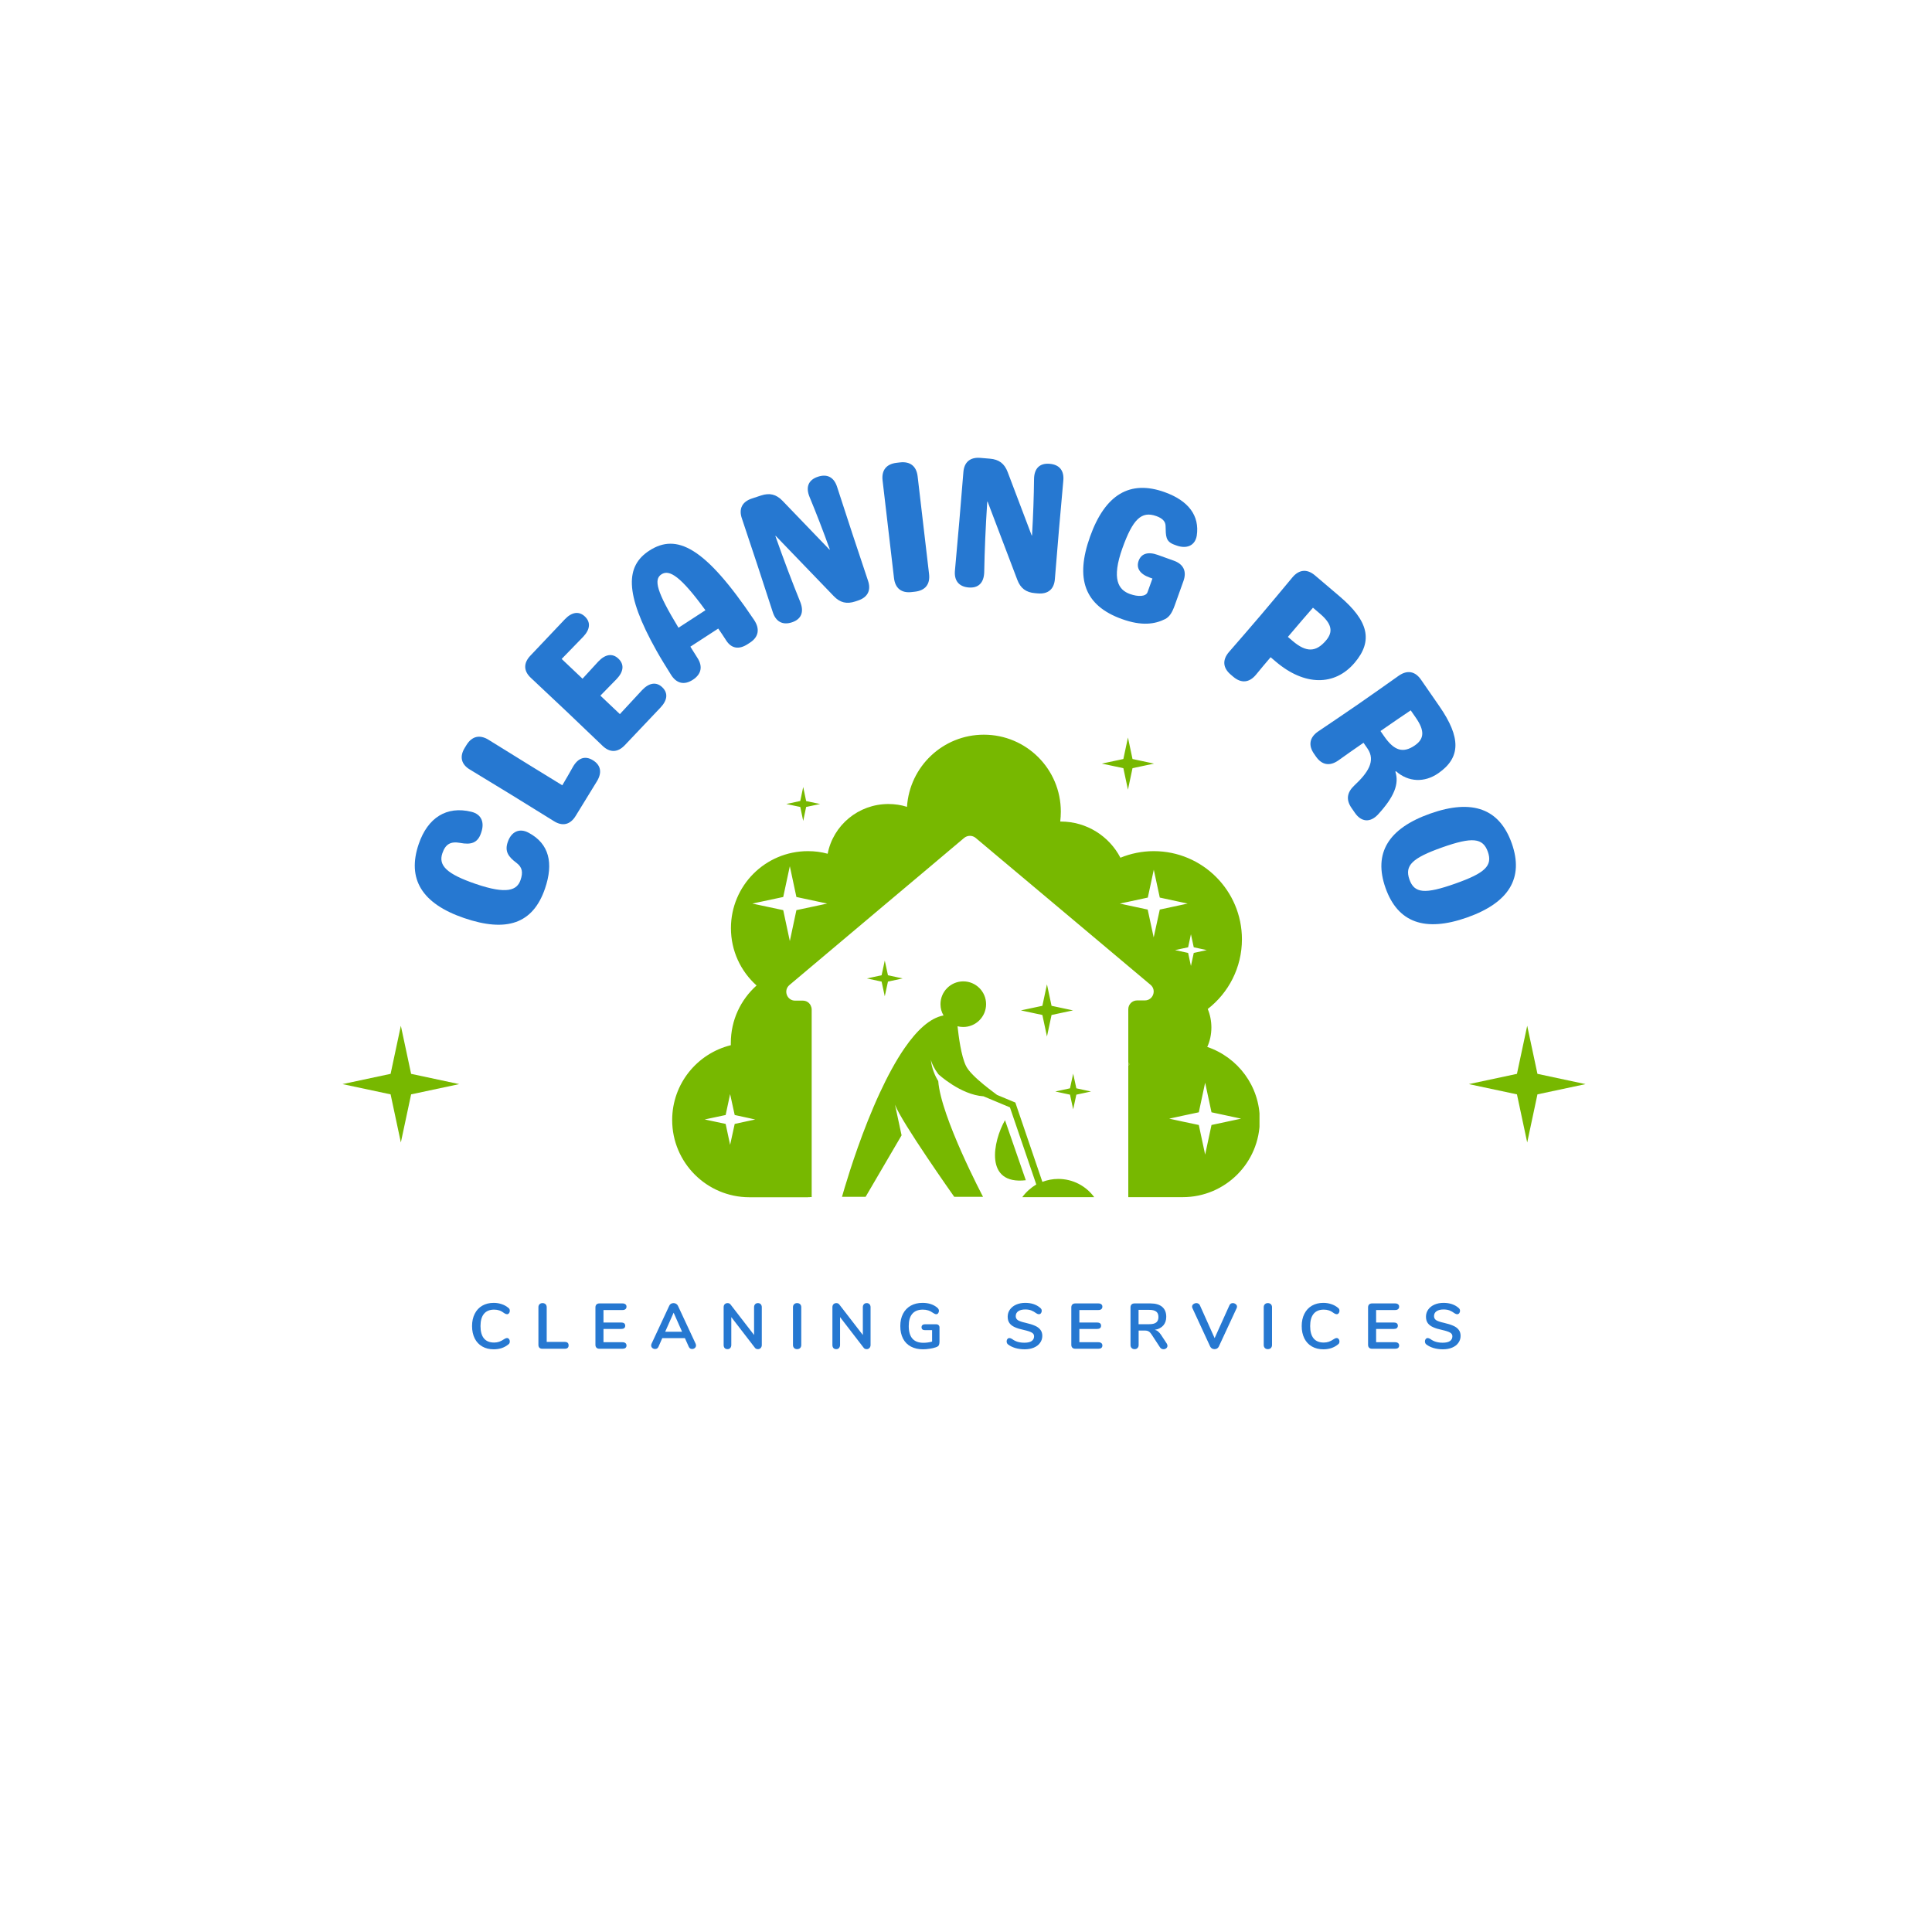 <svg xmlns="http://www.w3.org/2000/svg" xmlns:xlink="http://www.w3.org/1999/xlink" width="500" viewBox="0 0 375 375" height="500" preserveAspectRatio="xMidYMid meet"><defs><g></g><clipPath id="36277e9f7d"><path d="M 130.469 142.602 L 244.469 142.602 L 244.469 232.602 L 130.469 232.602 Z M 130.469 142.602 " clip-rule="nonzero"></path></clipPath><clipPath id="6608ad6f0d"><path d="M 66.508 197.863 L 89.758 197.863 L 89.758 222.613 L 66.508 222.613 Z M 66.508 197.863 " clip-rule="nonzero"></path></clipPath><clipPath id="742537f0c2"><path d="M 285.129 197.863 L 308.379 197.863 L 308.379 222.613 L 285.129 222.613 Z M 285.129 197.863 " clip-rule="nonzero"></path></clipPath></defs><g clip-path="url(#36277e9f7d)"><path fill="#77b800" d="M 146.641 217.285 L 145.434 217.539 L 145.434 217.012 Z M 156.793 232.367 L 157.57 232.367 L 157.57 232.344 C 157.293 232.344 157.043 232.367 156.793 232.367 Z M 195.07 217.426 C 192.723 221.555 191.035 230.016 199.109 229.082 Z M 208.301 215.324 L 208.918 212.473 L 211.77 211.859 L 208.918 211.242 L 208.301 208.391 L 207.688 211.242 L 204.836 211.859 L 207.688 212.473 Z M 219.023 206.27 L 219.023 206.816 C 219.113 206.727 219.207 206.633 219.32 206.543 C 219.207 206.453 219.113 206.359 219.023 206.27 Z M 145.434 217.035 L 145.434 217.562 L 146.641 217.309 Z M 146.641 217.285 L 145.434 217.539 L 145.434 217.012 Z M 244.527 217.402 C 244.527 225.66 237.844 232.367 229.562 232.367 L 219 232.367 L 219 206.816 C 219.09 206.727 219.184 206.633 219.297 206.543 C 219.207 206.453 219.113 206.359 219 206.27 L 219 195.891 C 219 194.93 219.777 194.18 220.711 194.18 L 222.219 194.18 C 223.812 194.18 224.543 192.172 223.312 191.145 L 222.469 190.438 L 213.594 182.977 L 207.434 177.801 L 198.605 170.387 L 194.227 166.715 L 189.367 162.629 C 188.73 162.105 187.793 162.105 187.156 162.629 L 184.121 165.184 L 180.496 168.242 L 171.164 176.09 L 167.539 179.145 L 157.57 187.539 L 153.234 191.191 C 152.004 192.219 152.734 194.223 154.328 194.223 L 155.836 194.223 C 156.496 194.223 157.066 194.59 157.34 195.137 C 157.453 195.387 157.547 195.641 157.547 195.934 L 157.547 232.367 C 157.293 232.367 157.02 232.387 156.77 232.387 L 145.434 232.387 C 137.176 232.367 130.469 225.66 130.469 217.402 C 130.469 210.375 135.305 204.488 141.852 202.871 C 141.852 202.734 141.852 202.574 141.852 202.438 C 141.852 198.012 143.766 194.043 146.848 191.281 C 143.789 188.543 141.875 184.574 141.875 180.148 C 141.875 171.891 148.559 165.207 156.816 165.207 C 158.141 165.207 159.418 165.367 160.648 165.711 C 161.719 160.188 166.602 156.059 172.441 156.059 C 173.695 156.059 174.906 156.242 176.047 156.609 C 176.547 148.785 183.027 142.602 190.965 142.602 C 199.223 142.602 205.906 149.285 205.906 157.543 C 205.906 158.203 205.859 158.844 205.793 159.461 L 205.906 159.461 C 210.926 159.461 215.305 162.312 217.473 166.484 C 219.48 165.664 221.668 165.207 223.949 165.207 C 233.395 165.207 241.059 172.871 241.059 182.316 C 241.059 187.812 238.457 192.719 234.422 195.844 C 234.879 196.938 235.129 198.172 235.129 199.426 C 235.129 200.77 234.855 202.051 234.328 203.211 C 240.262 205.219 244.527 210.809 244.527 217.402 Z M 146.641 217.285 L 145.434 217.035 L 142.605 216.422 L 142.148 214.344 L 141.715 212.359 L 140.848 216.422 L 136.785 217.285 L 140.848 218.152 L 141.715 222.215 L 142.125 220.344 L 142.605 218.152 L 145.434 217.539 Z M 160.559 175.383 L 154.582 174.105 L 153.305 168.129 L 152.023 174.105 L 146.027 175.383 L 152.023 176.66 L 153.305 182.66 L 154.582 176.66 Z M 230.613 183.867 L 228.078 184.414 L 230.613 184.961 L 231.16 187.496 L 231.707 184.961 L 234.238 184.414 L 231.707 183.867 L 231.16 181.336 Z M 225.113 176.547 L 230.52 175.383 L 225.113 174.219 L 223.949 168.812 L 222.789 174.219 L 218.66 175.109 L 217.359 175.383 L 218.52 175.633 L 222.766 176.547 L 223.93 181.953 Z M 240.898 217.129 L 235.152 215.895 L 233.918 210.148 L 232.688 215.895 L 229.562 216.559 L 226.938 217.129 L 229.562 217.699 L 232.688 218.359 L 233.918 224.109 L 235.152 218.359 Z M 171.734 193.379 L 172.352 190.527 L 175.203 189.914 L 172.352 189.297 L 171.734 186.445 L 171.117 189.297 L 168.266 189.914 L 171.117 190.527 Z M 203.215 201.184 L 204.105 197.008 L 208.277 196.117 L 204.105 195.227 L 203.215 191.055 L 202.324 195.227 L 198.152 196.117 L 202.324 197.008 Z M 207.688 211.242 L 204.836 211.859 L 207.688 212.473 L 208.301 215.324 L 208.918 212.473 L 211.77 211.859 L 208.918 211.242 L 208.301 208.391 Z M 145.434 217.035 L 145.434 217.562 L 146.641 217.309 Z M 218.934 143.148 L 218.043 147.324 L 213.867 148.215 L 218.043 149.102 L 218.934 153.277 L 219.82 149.102 L 223.996 148.215 L 219.82 147.324 Z M 155.902 152.754 L 155.332 155.469 L 152.617 156.059 L 155.332 156.629 L 155.902 159.344 L 156.473 156.629 L 159.188 156.059 L 156.473 155.488 Z M 198.426 232.367 L 212.387 232.367 C 210.812 230.223 208.277 228.828 205.406 228.828 C 204.332 228.828 203.285 229.035 202.324 229.398 L 197.078 214.004 L 193.52 212.52 C 193.566 212.496 188.5 209.008 187.496 206.887 C 186.539 204.922 186.082 201.184 185.855 199.199 C 186.219 199.289 186.586 199.336 186.973 199.336 C 189.414 199.336 191.398 197.352 191.398 194.91 C 191.398 192.469 189.414 190.484 186.973 190.484 C 184.531 190.484 182.547 192.469 182.547 194.91 C 182.547 195.707 182.754 196.461 183.141 197.098 C 180.496 197.578 177.938 200.02 175.59 203.418 C 173.855 205.926 172.238 208.961 170.777 212.109 C 167.445 219.293 164.98 227.074 163.957 230.496 C 163.613 231.637 163.43 232.297 163.43 232.297 L 168.016 232.297 L 174.996 220.367 L 173.719 214.414 C 174.883 217.676 185.215 232.297 185.215 232.297 L 190.805 232.297 C 190.805 232.297 182.617 216.785 182.113 209.828 C 181.5 208.871 180.859 207.387 180.676 205.723 C 180.859 206.43 181.359 207.477 182.137 208.504 C 182.137 208.504 186.426 212.496 190.898 212.793 L 196.027 214.938 L 201.141 229.902 C 200.09 230.539 199.156 231.363 198.426 232.367 Z M 198.426 232.367 " fill-opacity="1" fill-rule="nonzero"></path></g><g fill="#2678d1" fill-opacity="1"><g transform="translate(101.464, 183.977)"><g><path d="M 4.32 -11.504 C 6.008 -16.438 5.141 -20.199 1.168 -22.328 C -0.715 -23.359 -2.254 -22.461 -2.902 -20.562 L -2.914 -20.527 C -3.531 -18.734 -2.812 -17.68 -1.184 -16.469 C -0.086 -15.633 0.082 -14.648 -0.426 -13.168 C -1.098 -11.203 -3.02 -10.316 -9.125 -12.406 C -14.746 -14.328 -16.414 -15.98 -15.602 -18.359 C -15 -20.117 -14.027 -20.711 -12.137 -20.371 C -10.078 -19.977 -8.762 -20.332 -8.113 -22.23 L -8.043 -22.438 C -7.406 -24.301 -7.969 -25.918 -9.957 -26.406 C -14.789 -27.598 -18.441 -25.262 -20.188 -20.16 C -22.512 -13.363 -19.562 -8.582 -11.391 -5.785 C -3.18 -2.977 1.973 -4.641 4.32 -11.504 Z M 4.32 -11.504 "></path></g></g></g><g fill="#2678d1" fill-opacity="1"><g transform="translate(108.679, 163.348)"><g><path d="M 0.461 -10.922 L -5.781 -14.758 C -8.484 -16.414 -11.168 -18.105 -13.871 -19.766 C -15.578 -20.812 -17.082 -20.453 -18.133 -18.746 L -18.477 -18.188 C -19.523 -16.477 -19.164 -14.973 -17.438 -13.957 C -14.734 -12.297 -12.012 -10.668 -9.312 -9.008 C -6.609 -7.352 -3.926 -5.66 -1.191 -3.98 C 0.5 -2.902 2.004 -3.262 3.051 -4.969 L 7.172 -11.68 C 8.219 -13.387 7.953 -14.836 6.398 -15.789 C 4.879 -16.723 3.508 -16.238 2.504 -14.461 C 1.859 -13.273 1.137 -12.09 0.461 -10.922 Z M 0.461 -10.922 "></path></g></g></g><g fill="#2678d1" fill-opacity="1"><g transform="translate(117.266, 148.873)"><g><path d="M 3.051 -10.266 L -0.73 -13.852 C 0.348 -14.938 1.402 -16.051 2.43 -17.082 C 3.809 -18.535 3.926 -19.934 2.762 -21.035 C 1.625 -22.113 0.238 -21.922 -1.141 -20.469 C -2.117 -19.383 -3.172 -18.273 -4.199 -17.137 L -8.246 -20.973 C -6.84 -22.402 -5.434 -23.883 -4.082 -25.262 C -2.699 -26.715 -2.582 -28.113 -3.746 -29.215 C -4.887 -30.293 -6.273 -30.102 -7.652 -28.648 L -14.32 -21.609 C -15.699 -20.156 -15.66 -18.609 -14.18 -17.258 C -11.879 -15.074 -9.551 -12.918 -7.25 -10.738 C -4.949 -8.555 -2.672 -6.348 -0.344 -4.141 C 1.086 -2.738 2.633 -2.777 4.012 -4.234 L 10.934 -11.535 C 12.312 -12.988 12.43 -14.387 11.266 -15.488 C 10.129 -16.566 8.738 -16.375 7.359 -14.918 C 5.984 -13.414 4.504 -11.852 3.051 -10.266 Z M 3.051 -10.266 "></path></g></g></g><g fill="#2678d1" fill-opacity="1"><g transform="translate(130.234, 134.706)"><g><path d="M -4.219 -27.82 C -8.742 -24.879 -9.137 -19.668 -2.805 -8.395 C -1.984 -6.93 -1.039 -5.41 0.004 -3.742 C 1.086 -2.008 2.598 -1.688 4.246 -2.762 C 5.898 -3.836 6.219 -5.348 5.125 -7.027 C 4.629 -7.793 4.203 -8.516 3.766 -9.188 L 9.176 -12.703 C 9.703 -11.961 10.199 -11.195 10.734 -10.371 C 11.75 -8.812 13.203 -8.582 14.883 -9.676 L 15.34 -9.973 C 17.023 -11.066 17.301 -12.641 16.121 -14.395 C 6.609 -28.555 1.098 -31.277 -4.219 -27.82 Z M 1.461 -12.863 C -2.773 -19.848 -3.402 -22.223 -1.844 -23.234 C -0.316 -24.227 1.871 -22.867 6.688 -16.262 Z M 1.461 -12.863 "></path></g></g></g><g fill="#2678d1" fill-opacity="1"><g transform="translate(148.318, 122.573)"><g><path d="M 10.441 -30.039 C 8.605 -29.434 8.023 -28.051 8.812 -26.125 C 10.129 -22.949 11.406 -19.648 12.754 -15.91 L 12.688 -15.887 L 3.578 -25.359 C 2.348 -26.641 1.059 -26.945 -0.602 -26.398 L -2.367 -25.816 C -4.273 -25.188 -4.969 -23.809 -4.309 -21.914 C -2.277 -15.867 -0.301 -9.879 1.66 -3.809 C 2.254 -1.895 3.602 -1.188 5.398 -1.781 C 7.199 -2.375 7.781 -3.754 7.027 -5.695 C 5.383 -9.758 3.906 -13.645 2.184 -18.527 L 2.254 -18.551 L 13.508 -6.871 C 14.738 -5.586 16.027 -5.285 17.691 -5.832 L 18.207 -6.004 C 20.113 -6.629 20.809 -8.012 20.148 -9.902 C 18.117 -15.949 16.141 -21.938 14.18 -28.008 C 13.586 -29.922 12.273 -30.645 10.441 -30.039 Z M 10.441 -30.039 "></path></g></g></g><g fill="#2678d1" fill-opacity="1"><g transform="translate(171.169, 115.598)"><g><path d="M 5.793 -0.68 L 6.445 -0.754 C 8.434 -0.988 9.395 -2.199 9.16 -4.191 L 6.945 -23.125 C 6.715 -25.117 5.5 -26.074 3.508 -25.844 L 2.855 -25.766 C 0.867 -25.535 -0.094 -24.32 0.141 -22.328 L 2.355 -3.395 C 2.59 -1.402 3.801 -0.445 5.793 -0.68 Z M 5.793 -0.68 "></path></g></g></g><g fill="#2678d1" fill-opacity="1"><g transform="translate(182.336, 113.543)"><g><path d="M 21.402 -23.52 C 19.48 -23.684 18.402 -22.641 18.371 -20.559 C 18.332 -17.125 18.211 -13.586 17.98 -9.617 L 17.91 -9.625 L 13.254 -21.91 C 12.629 -23.574 11.562 -24.363 9.82 -24.512 L 7.969 -24.668 C 5.969 -24.84 4.785 -23.844 4.652 -21.844 C 4.145 -15.484 3.605 -9.203 3.023 -2.852 C 2.816 -0.855 3.777 0.324 5.664 0.484 C 7.555 0.648 8.633 -0.395 8.699 -2.473 C 8.781 -6.855 8.957 -11.012 9.289 -16.18 L 9.359 -16.172 L 15.121 -1.008 C 15.746 0.652 16.816 1.441 18.559 1.59 L 19.102 1.637 C 21.102 1.809 22.281 0.812 22.418 -1.188 C 22.926 -7.547 23.465 -13.832 24.047 -20.184 C 24.254 -22.176 23.328 -23.355 21.402 -23.52 Z M 21.402 -23.52 "></path></g></g></g><g fill="#2678d1" fill-opacity="1"><g transform="translate(205.605, 115.409)"><g><path d="M 12.16 4.75 C 16.035 6.145 18.582 5.738 20.562 4.746 C 21.426 4.285 21.906 3.488 22.426 2.047 L 24.098 -2.621 C 24.777 -4.508 24.117 -5.906 22.23 -6.582 L 19.109 -7.703 C 17.223 -8.379 15.91 -7.961 15.402 -6.555 C 14.898 -5.148 15.645 -3.988 17.531 -3.312 L 18.082 -3.113 L 17.133 -0.473 C 16.812 0.418 15.289 0.453 13.711 -0.113 C 11.48 -0.914 10.098 -2.996 12.266 -9.035 C 14.273 -14.629 15.949 -16.273 18.832 -15.238 C 19.961 -14.832 20.605 -14.25 20.633 -13.352 C 20.691 -11.355 20.586 -10.309 22.371 -9.668 L 22.781 -9.52 C 24.668 -8.844 26.352 -9.438 26.688 -11.449 C 27.262 -15.309 25.09 -18.219 20.457 -19.883 C 13.699 -22.309 8.906 -19.418 5.988 -11.289 C 3.059 -3.125 4.852 2.129 12.16 4.75 Z M 12.16 4.75 "></path></g></g></g><g fill="#2678d1" fill-opacity="1"><g transform="translate(226.833, 123.638)"><g></g></g></g><g fill="#2678d1" fill-opacity="1"><g transform="translate(234.438, 127.158)"><g><path d="M 4.441 3.777 L 4.941 4.203 C 6.469 5.5 8.012 5.375 9.309 3.848 C 10.25 2.688 11.219 1.547 12.188 0.41 L 13.215 1.281 C 18.742 5.98 24.617 6.047 28.488 1.492 C 32.102 -2.754 31.219 -6.613 25.582 -11.406 L 20.805 -15.469 C 19.277 -16.766 17.734 -16.641 16.438 -15.113 C 14.41 -12.676 12.383 -10.234 10.332 -7.82 C 8.254 -5.375 6.172 -2.98 4.09 -0.59 C 2.793 0.938 2.914 2.48 4.441 3.777 Z M 15.539 -3.535 C 17.875 -6.285 19.129 -7.754 20.406 -9.203 L 21.738 -8.07 C 24.043 -6.109 24.402 -4.562 22.938 -2.84 C 20.98 -0.535 19.094 -0.512 16.484 -2.73 Z M 15.539 -3.535 "></path></g></g></g><g fill="#2678d1" fill-opacity="1"><g transform="translate(251.73, 141.504)"><g><path d="M 3.316 4.797 L 3.691 5.336 C 4.832 6.984 6.352 7.262 8.004 6.121 C 9.629 4.949 11.277 3.809 12.926 2.668 L 13.695 3.777 C 15.375 6.207 13.715 8.551 11.16 10.941 C 9.707 12.301 9.496 13.73 10.598 15.316 L 11.262 16.277 C 12.484 18.047 14.207 18.227 15.734 16.594 C 18.871 13.184 19.879 10.668 19.109 8.273 L 19.23 8.191 C 21.621 10.305 24.738 10.453 27.438 8.586 C 31.812 5.559 31.867 1.664 27.656 -4.418 L 24.09 -9.574 C 22.949 -11.223 21.43 -11.5 19.781 -10.359 C 17.195 -8.527 14.605 -6.691 12 -4.887 C 9.359 -3.062 6.73 -1.289 4.102 0.484 C 2.453 1.625 2.176 3.148 3.316 4.797 Z M 16.223 0.387 C 19.043 -1.562 20.57 -2.617 22.09 -3.625 L 23.086 -2.188 C 24.809 0.301 24.754 1.891 22.895 3.176 C 20.617 4.75 18.879 4.227 16.93 1.406 Z M 16.223 0.387 "></path></g></g></g><g fill="#2678d1" fill-opacity="1"><g transform="translate(265.096, 160.401)"><g><path d="M 3.832 11.945 C 6.211 18.68 11.477 20.57 19.656 17.684 C 27.805 14.809 30.715 10.027 28.336 3.293 C 25.957 -3.445 20.68 -5.367 12.535 -2.492 C 4.352 0.395 1.453 5.207 3.832 11.945 Z M 8.473 10.305 C 7.512 7.59 9.008 6.137 14.852 4.07 C 20.66 2.02 22.738 2.215 23.695 4.93 C 24.656 7.645 23.148 9.066 17.34 11.117 C 11.496 13.18 9.43 13.023 8.473 10.305 Z M 8.473 10.305 "></path></g></g></g><g fill="#2678d1" fill-opacity="1"><g transform="translate(90.954, 261.791)"><g><path d="M 4.875 0.109 C 4.031 0.109 3.289 -0.07 2.656 -0.438 C 2.02 -0.801 1.531 -1.32 1.188 -2 C 0.844 -2.688 0.672 -3.488 0.672 -4.406 C 0.672 -5.312 0.844 -6.102 1.188 -6.781 C 1.531 -7.469 2.02 -7.992 2.656 -8.359 C 3.289 -8.723 4.031 -8.906 4.875 -8.906 C 5.426 -8.906 5.941 -8.82 6.422 -8.656 C 6.898 -8.5 7.328 -8.266 7.703 -7.953 C 7.816 -7.867 7.895 -7.781 7.938 -7.688 C 7.977 -7.602 8 -7.492 8 -7.359 C 8 -7.172 7.945 -7.016 7.844 -6.891 C 7.738 -6.766 7.617 -6.703 7.484 -6.703 C 7.316 -6.703 7.145 -6.758 6.969 -6.875 C 6.613 -7.145 6.281 -7.332 5.969 -7.438 C 5.664 -7.539 5.328 -7.594 4.953 -7.594 C 4.086 -7.594 3.43 -7.32 2.984 -6.781 C 2.535 -6.238 2.312 -5.445 2.312 -4.406 C 2.312 -3.344 2.535 -2.539 2.984 -2 C 3.43 -1.469 4.086 -1.203 4.953 -1.203 C 5.305 -1.203 5.633 -1.254 5.938 -1.359 C 6.238 -1.461 6.582 -1.645 6.969 -1.906 C 7.051 -1.957 7.133 -2 7.219 -2.031 C 7.301 -2.062 7.391 -2.078 7.484 -2.078 C 7.617 -2.078 7.738 -2.016 7.844 -1.891 C 7.945 -1.766 8 -1.613 8 -1.438 C 8 -1.312 7.977 -1.195 7.938 -1.094 C 7.895 -1 7.816 -0.91 7.703 -0.828 C 7.328 -0.523 6.898 -0.289 6.422 -0.125 C 5.941 0.031 5.426 0.109 4.875 0.109 Z M 4.875 0.109 "></path></g></g></g><g fill="#2678d1" fill-opacity="1"><g transform="translate(103.553, 261.791)"><g><path d="M 1.703 0 C 1.461 0 1.273 -0.066 1.141 -0.203 C 1.016 -0.336 0.953 -0.52 0.953 -0.75 L 0.953 -8.062 C 0.953 -8.301 1.023 -8.492 1.172 -8.641 C 1.316 -8.785 1.508 -8.859 1.75 -8.859 C 2 -8.859 2.195 -8.785 2.344 -8.641 C 2.488 -8.492 2.562 -8.301 2.562 -8.062 L 2.562 -1.328 L 6.062 -1.328 C 6.562 -1.328 6.812 -1.102 6.812 -0.656 C 6.812 -0.219 6.562 0 6.062 0 Z M 1.703 0 "></path></g></g></g><g fill="#2678d1" fill-opacity="1"><g transform="translate(114.62, 261.791)"><g><path d="M 1.719 0 C 1.477 0 1.289 -0.066 1.156 -0.203 C 1.02 -0.336 0.953 -0.523 0.953 -0.766 L 0.953 -8.031 C 0.953 -8.27 1.02 -8.457 1.156 -8.594 C 1.289 -8.727 1.477 -8.797 1.719 -8.797 L 6.219 -8.797 C 6.457 -8.797 6.645 -8.738 6.781 -8.625 C 6.914 -8.52 6.984 -8.367 6.984 -8.172 C 6.984 -7.961 6.914 -7.801 6.781 -7.688 C 6.645 -7.57 6.457 -7.516 6.219 -7.516 L 2.516 -7.516 L 2.516 -5.094 L 5.969 -5.094 C 6.207 -5.094 6.395 -5.039 6.531 -4.938 C 6.664 -4.832 6.734 -4.676 6.734 -4.469 C 6.734 -4.27 6.664 -4.113 6.531 -4 C 6.395 -3.895 6.207 -3.844 5.969 -3.844 L 2.516 -3.844 L 2.516 -1.266 L 6.219 -1.266 C 6.457 -1.266 6.645 -1.207 6.781 -1.094 C 6.914 -0.988 6.984 -0.832 6.984 -0.625 C 6.984 -0.426 6.914 -0.27 6.781 -0.156 C 6.645 -0.051 6.457 0 6.219 0 Z M 1.719 0 "></path></g></g></g><g fill="#2678d1" fill-opacity="1"><g transform="translate(126.11, 261.791)"><g><path d="M 8.922 -0.953 C 8.961 -0.848 8.984 -0.742 8.984 -0.641 C 8.984 -0.441 8.906 -0.273 8.75 -0.141 C 8.602 -0.016 8.43 0.047 8.234 0.047 C 8.098 0.047 7.973 0.016 7.859 -0.047 C 7.742 -0.117 7.648 -0.234 7.578 -0.391 L 6.828 -2.062 L 2.438 -2.062 L 1.703 -0.391 C 1.629 -0.234 1.535 -0.117 1.422 -0.047 C 1.305 0.016 1.176 0.047 1.031 0.047 C 0.844 0.047 0.672 -0.016 0.516 -0.141 C 0.359 -0.273 0.281 -0.441 0.281 -0.641 C 0.281 -0.742 0.301 -0.848 0.344 -0.953 L 3.797 -8.359 C 3.867 -8.523 3.977 -8.648 4.125 -8.734 C 4.281 -8.816 4.445 -8.859 4.625 -8.859 C 4.801 -8.859 4.961 -8.816 5.109 -8.734 C 5.266 -8.648 5.383 -8.523 5.469 -8.359 Z M 3 -3.297 L 6.281 -3.297 L 4.641 -7 Z M 3 -3.297 "></path></g></g></g><g fill="#2678d1" fill-opacity="1"><g transform="translate(139.506, 261.791)"><g><path d="M 7.609 -8.859 C 7.836 -8.859 8.02 -8.785 8.156 -8.641 C 8.289 -8.492 8.359 -8.301 8.359 -8.062 L 8.359 -0.734 C 8.359 -0.492 8.285 -0.297 8.141 -0.141 C 8.004 0.004 7.828 0.078 7.609 0.078 C 7.336 0.078 7.133 -0.02 7 -0.219 L 2.438 -6.141 L 2.438 -0.734 C 2.438 -0.492 2.367 -0.297 2.234 -0.141 C 2.109 0.004 1.93 0.078 1.703 0.078 C 1.461 0.078 1.273 0.004 1.141 -0.141 C 1.016 -0.297 0.953 -0.492 0.953 -0.734 L 0.953 -8.062 C 0.953 -8.301 1.02 -8.492 1.156 -8.641 C 1.301 -8.785 1.488 -8.859 1.719 -8.859 C 1.977 -8.859 2.176 -8.758 2.312 -8.562 L 6.859 -2.672 L 6.859 -8.062 C 6.859 -8.301 6.926 -8.492 7.062 -8.641 C 7.195 -8.785 7.379 -8.859 7.609 -8.859 Z M 7.609 -8.859 "></path></g></g></g><g fill="#2678d1" fill-opacity="1"><g transform="translate(152.964, 261.791)"><g><path d="M 1.75 0.078 C 1.508 0.078 1.316 0.004 1.172 -0.141 C 1.023 -0.297 0.953 -0.492 0.953 -0.734 L 0.953 -8.062 C 0.953 -8.301 1.023 -8.492 1.172 -8.641 C 1.316 -8.785 1.508 -8.859 1.75 -8.859 C 2 -8.859 2.195 -8.785 2.344 -8.641 C 2.488 -8.492 2.562 -8.301 2.562 -8.062 L 2.562 -0.734 C 2.562 -0.492 2.488 -0.297 2.344 -0.141 C 2.195 0.004 2 0.078 1.75 0.078 Z M 1.75 0.078 "></path></g></g></g><g fill="#2678d1" fill-opacity="1"><g transform="translate(160.617, 261.791)"><g><path d="M 7.609 -8.859 C 7.836 -8.859 8.02 -8.785 8.156 -8.641 C 8.289 -8.492 8.359 -8.301 8.359 -8.062 L 8.359 -0.734 C 8.359 -0.492 8.285 -0.297 8.141 -0.141 C 8.004 0.004 7.828 0.078 7.609 0.078 C 7.336 0.078 7.133 -0.02 7 -0.219 L 2.438 -6.141 L 2.438 -0.734 C 2.438 -0.492 2.367 -0.297 2.234 -0.141 C 2.109 0.004 1.93 0.078 1.703 0.078 C 1.461 0.078 1.273 0.004 1.141 -0.141 C 1.016 -0.297 0.953 -0.492 0.953 -0.734 L 0.953 -8.062 C 0.953 -8.301 1.02 -8.492 1.156 -8.641 C 1.301 -8.785 1.488 -8.859 1.719 -8.859 C 1.977 -8.859 2.176 -8.758 2.312 -8.562 L 6.859 -2.672 L 6.859 -8.062 C 6.859 -8.301 6.926 -8.492 7.062 -8.641 C 7.195 -8.785 7.379 -8.859 7.609 -8.859 Z M 7.609 -8.859 "></path></g></g></g><g fill="#2678d1" fill-opacity="1"><g transform="translate(174.075, 261.791)"><g><path d="M 7.641 -4.75 C 7.836 -4.75 7.992 -4.691 8.109 -4.578 C 8.223 -4.461 8.281 -4.316 8.281 -4.141 L 8.281 -1.453 C 8.281 -1.078 8.227 -0.805 8.125 -0.641 C 8.031 -0.484 7.828 -0.359 7.516 -0.266 C 7.18 -0.148 6.797 -0.062 6.359 0 C 5.922 0.07 5.5 0.109 5.094 0.109 C 4.188 0.109 3.398 -0.066 2.734 -0.422 C 2.066 -0.773 1.555 -1.289 1.203 -1.969 C 0.848 -2.656 0.672 -3.469 0.672 -4.406 C 0.672 -5.32 0.848 -6.117 1.203 -6.797 C 1.555 -7.473 2.055 -7.992 2.703 -8.359 C 3.348 -8.723 4.113 -8.906 5 -8.906 C 6.176 -8.906 7.133 -8.586 7.875 -7.953 C 7.977 -7.859 8.051 -7.766 8.094 -7.672 C 8.145 -7.586 8.172 -7.484 8.172 -7.359 C 8.172 -7.172 8.117 -7.016 8.016 -6.891 C 7.922 -6.766 7.801 -6.703 7.656 -6.703 C 7.562 -6.703 7.477 -6.719 7.406 -6.75 C 7.332 -6.781 7.242 -6.828 7.141 -6.891 C 6.773 -7.148 6.43 -7.332 6.109 -7.438 C 5.797 -7.539 5.441 -7.594 5.047 -7.594 C 4.141 -7.594 3.457 -7.32 3 -6.781 C 2.539 -6.25 2.312 -5.457 2.312 -4.406 C 2.312 -2.238 3.258 -1.156 5.156 -1.156 C 5.719 -1.156 6.281 -1.234 6.844 -1.391 L 6.844 -3.609 L 5.438 -3.609 C 5.238 -3.609 5.082 -3.656 4.969 -3.75 C 4.852 -3.852 4.797 -3.992 4.797 -4.172 C 4.797 -4.359 4.852 -4.5 4.969 -4.594 C 5.082 -4.695 5.238 -4.75 5.438 -4.75 Z M 7.641 -4.75 "></path></g></g></g><g fill="#2678d1" fill-opacity="1"><g transform="translate(187.359, 261.791)"><g></g></g></g><g fill="#2678d1" fill-opacity="1"><g transform="translate(194.888, 261.791)"><g><path d="M 3.984 0.109 C 3.348 0.109 2.742 0.023 2.172 -0.141 C 1.609 -0.316 1.145 -0.547 0.781 -0.828 C 0.594 -0.973 0.5 -1.176 0.5 -1.438 C 0.5 -1.613 0.551 -1.766 0.656 -1.891 C 0.758 -2.016 0.879 -2.078 1.016 -2.078 C 1.172 -2.078 1.344 -2.02 1.531 -1.906 C 1.883 -1.645 2.254 -1.457 2.641 -1.344 C 3.035 -1.227 3.473 -1.172 3.953 -1.172 C 4.555 -1.172 5.02 -1.273 5.344 -1.484 C 5.664 -1.703 5.828 -2.016 5.828 -2.422 C 5.828 -2.734 5.676 -2.973 5.375 -3.141 C 5.07 -3.316 4.566 -3.484 3.859 -3.641 C 3.129 -3.797 2.535 -3.977 2.078 -4.188 C 1.617 -4.395 1.273 -4.66 1.047 -4.984 C 0.816 -5.305 0.703 -5.719 0.703 -6.219 C 0.703 -6.738 0.848 -7.203 1.141 -7.609 C 1.43 -8.016 1.832 -8.332 2.344 -8.562 C 2.863 -8.789 3.453 -8.906 4.109 -8.906 C 5.297 -8.906 6.258 -8.586 7 -7.953 C 7.113 -7.859 7.191 -7.77 7.234 -7.688 C 7.285 -7.602 7.312 -7.492 7.312 -7.359 C 7.312 -7.18 7.258 -7.023 7.156 -6.891 C 7.051 -6.766 6.926 -6.703 6.781 -6.703 C 6.695 -6.703 6.617 -6.711 6.547 -6.734 C 6.484 -6.766 6.391 -6.812 6.266 -6.875 C 5.93 -7.125 5.602 -7.312 5.281 -7.438 C 4.957 -7.562 4.566 -7.625 4.109 -7.625 C 3.535 -7.625 3.082 -7.508 2.75 -7.281 C 2.426 -7.051 2.266 -6.734 2.266 -6.328 C 2.266 -5.984 2.41 -5.719 2.703 -5.531 C 2.992 -5.352 3.488 -5.188 4.188 -5.031 C 4.926 -4.863 5.523 -4.676 5.984 -4.469 C 6.453 -4.27 6.805 -4.008 7.047 -3.688 C 7.297 -3.375 7.422 -2.977 7.422 -2.5 C 7.422 -1.988 7.273 -1.535 6.984 -1.141 C 6.703 -0.742 6.301 -0.438 5.781 -0.219 C 5.258 0 4.66 0.109 3.984 0.109 Z M 3.984 0.109 "></path></g></g></g><g fill="#2678d1" fill-opacity="1"><g transform="translate(206.988, 261.791)"><g><path d="M 1.719 0 C 1.477 0 1.289 -0.066 1.156 -0.203 C 1.02 -0.336 0.953 -0.523 0.953 -0.766 L 0.953 -8.031 C 0.953 -8.27 1.02 -8.457 1.156 -8.594 C 1.289 -8.727 1.477 -8.797 1.719 -8.797 L 6.219 -8.797 C 6.457 -8.797 6.645 -8.738 6.781 -8.625 C 6.914 -8.52 6.984 -8.367 6.984 -8.172 C 6.984 -7.961 6.914 -7.801 6.781 -7.688 C 6.645 -7.57 6.457 -7.516 6.219 -7.516 L 2.516 -7.516 L 2.516 -5.094 L 5.969 -5.094 C 6.207 -5.094 6.395 -5.039 6.531 -4.938 C 6.664 -4.832 6.734 -4.676 6.734 -4.469 C 6.734 -4.27 6.664 -4.113 6.531 -4 C 6.395 -3.895 6.207 -3.844 5.969 -3.844 L 2.516 -3.844 L 2.516 -1.266 L 6.219 -1.266 C 6.457 -1.266 6.645 -1.207 6.781 -1.094 C 6.914 -0.988 6.984 -0.832 6.984 -0.625 C 6.984 -0.426 6.914 -0.27 6.781 -0.156 C 6.645 -0.051 6.457 0 6.219 0 Z M 1.719 0 "></path></g></g></g><g fill="#2678d1" fill-opacity="1"><g transform="translate(218.478, 261.791)"><g><path d="M 7.984 -1.016 C 8.078 -0.859 8.125 -0.711 8.125 -0.578 C 8.125 -0.379 8.047 -0.219 7.891 -0.094 C 7.742 0.031 7.566 0.094 7.359 0.094 C 7.223 0.094 7.094 0.062 6.969 0 C 6.852 -0.062 6.754 -0.156 6.672 -0.281 L 5.016 -2.812 C 4.848 -3.07 4.672 -3.254 4.484 -3.359 C 4.297 -3.473 4.051 -3.531 3.75 -3.531 L 2.531 -3.531 L 2.531 -0.734 C 2.531 -0.484 2.457 -0.285 2.312 -0.141 C 2.176 0.004 1.988 0.078 1.75 0.078 C 1.508 0.078 1.316 0.004 1.172 -0.141 C 1.023 -0.285 0.953 -0.484 0.953 -0.734 L 0.953 -8.031 C 0.953 -8.27 1.02 -8.457 1.156 -8.594 C 1.289 -8.727 1.477 -8.797 1.719 -8.797 L 4.844 -8.797 C 5.832 -8.797 6.586 -8.57 7.109 -8.125 C 7.629 -7.676 7.891 -7.035 7.891 -6.203 C 7.891 -5.516 7.695 -4.953 7.312 -4.516 C 6.926 -4.078 6.379 -3.797 5.672 -3.672 C 5.91 -3.617 6.117 -3.516 6.297 -3.359 C 6.484 -3.211 6.664 -3.008 6.844 -2.75 Z M 4.609 -4.766 C 5.223 -4.766 5.672 -4.879 5.953 -5.109 C 6.234 -5.336 6.375 -5.688 6.375 -6.156 C 6.375 -6.633 6.234 -6.984 5.953 -7.203 C 5.672 -7.43 5.223 -7.547 4.609 -7.547 L 2.516 -7.547 L 2.516 -4.766 Z M 4.609 -4.766 "></path></g></g></g><g fill="#2678d1" fill-opacity="1"><g transform="translate(231.289, 261.791)"><g><path d="M 7.344 -8.438 C 7.477 -8.719 7.695 -8.859 8 -8.859 C 8.207 -8.859 8.395 -8.789 8.562 -8.656 C 8.727 -8.531 8.812 -8.367 8.812 -8.172 C 8.812 -8.078 8.785 -7.973 8.734 -7.859 L 5.281 -0.422 C 5.207 -0.266 5.094 -0.141 4.938 -0.047 C 4.789 0.035 4.629 0.078 4.453 0.078 C 4.273 0.078 4.109 0.035 3.953 -0.047 C 3.805 -0.141 3.691 -0.266 3.609 -0.422 L 0.172 -7.859 C 0.117 -7.973 0.094 -8.07 0.094 -8.156 C 0.094 -8.363 0.176 -8.531 0.344 -8.656 C 0.52 -8.789 0.719 -8.859 0.938 -8.859 C 1.07 -8.859 1.203 -8.82 1.328 -8.75 C 1.453 -8.688 1.547 -8.582 1.609 -8.438 L 4.469 -2.062 Z M 7.344 -8.438 "></path></g></g></g><g fill="#2678d1" fill-opacity="1"><g transform="translate(244.336, 261.791)"><g><path d="M 1.75 0.078 C 1.508 0.078 1.316 0.004 1.172 -0.141 C 1.023 -0.297 0.953 -0.492 0.953 -0.734 L 0.953 -8.062 C 0.953 -8.301 1.023 -8.492 1.172 -8.641 C 1.316 -8.785 1.508 -8.859 1.75 -8.859 C 2 -8.859 2.195 -8.785 2.344 -8.641 C 2.488 -8.492 2.562 -8.301 2.562 -8.062 L 2.562 -0.734 C 2.562 -0.492 2.488 -0.297 2.344 -0.141 C 2.195 0.004 2 0.078 1.75 0.078 Z M 1.75 0.078 "></path></g></g></g><g fill="#2678d1" fill-opacity="1"><g transform="translate(251.989, 261.791)"><g><path d="M 4.875 0.109 C 4.031 0.109 3.289 -0.07 2.656 -0.438 C 2.02 -0.801 1.531 -1.32 1.188 -2 C 0.844 -2.688 0.672 -3.488 0.672 -4.406 C 0.672 -5.312 0.844 -6.102 1.188 -6.781 C 1.531 -7.469 2.02 -7.992 2.656 -8.359 C 3.289 -8.723 4.031 -8.906 4.875 -8.906 C 5.426 -8.906 5.941 -8.82 6.422 -8.656 C 6.898 -8.5 7.328 -8.266 7.703 -7.953 C 7.816 -7.867 7.895 -7.781 7.938 -7.688 C 7.977 -7.602 8 -7.492 8 -7.359 C 8 -7.172 7.945 -7.016 7.844 -6.891 C 7.738 -6.766 7.617 -6.703 7.484 -6.703 C 7.316 -6.703 7.145 -6.758 6.969 -6.875 C 6.613 -7.145 6.281 -7.332 5.969 -7.438 C 5.664 -7.539 5.328 -7.594 4.953 -7.594 C 4.086 -7.594 3.43 -7.32 2.984 -6.781 C 2.535 -6.238 2.312 -5.445 2.312 -4.406 C 2.312 -3.344 2.535 -2.539 2.984 -2 C 3.43 -1.469 4.086 -1.203 4.953 -1.203 C 5.305 -1.203 5.633 -1.254 5.938 -1.359 C 6.238 -1.461 6.582 -1.645 6.969 -1.906 C 7.051 -1.957 7.133 -2 7.219 -2.031 C 7.301 -2.062 7.391 -2.078 7.484 -2.078 C 7.617 -2.078 7.738 -2.016 7.844 -1.891 C 7.945 -1.766 8 -1.613 8 -1.438 C 8 -1.312 7.977 -1.195 7.938 -1.094 C 7.895 -1 7.816 -0.91 7.703 -0.828 C 7.328 -0.523 6.898 -0.289 6.422 -0.125 C 5.941 0.031 5.426 0.109 4.875 0.109 Z M 4.875 0.109 "></path></g></g></g><g fill="#2678d1" fill-opacity="1"><g transform="translate(264.588, 261.791)"><g><path d="M 1.719 0 C 1.477 0 1.289 -0.066 1.156 -0.203 C 1.02 -0.336 0.953 -0.523 0.953 -0.766 L 0.953 -8.031 C 0.953 -8.27 1.02 -8.457 1.156 -8.594 C 1.289 -8.727 1.477 -8.797 1.719 -8.797 L 6.219 -8.797 C 6.457 -8.797 6.645 -8.738 6.781 -8.625 C 6.914 -8.52 6.984 -8.367 6.984 -8.172 C 6.984 -7.961 6.914 -7.801 6.781 -7.688 C 6.645 -7.57 6.457 -7.516 6.219 -7.516 L 2.516 -7.516 L 2.516 -5.094 L 5.969 -5.094 C 6.207 -5.094 6.395 -5.039 6.531 -4.938 C 6.664 -4.832 6.734 -4.676 6.734 -4.469 C 6.734 -4.27 6.664 -4.113 6.531 -4 C 6.395 -3.895 6.207 -3.844 5.969 -3.844 L 2.516 -3.844 L 2.516 -1.266 L 6.219 -1.266 C 6.457 -1.266 6.645 -1.207 6.781 -1.094 C 6.914 -0.988 6.984 -0.832 6.984 -0.625 C 6.984 -0.426 6.914 -0.27 6.781 -0.156 C 6.645 -0.051 6.457 0 6.219 0 Z M 1.719 0 "></path></g></g></g><g fill="#2678d1" fill-opacity="1"><g transform="translate(276.078, 261.791)"><g><path d="M 3.984 0.109 C 3.348 0.109 2.742 0.023 2.172 -0.141 C 1.609 -0.316 1.145 -0.547 0.781 -0.828 C 0.594 -0.973 0.5 -1.176 0.5 -1.438 C 0.5 -1.613 0.551 -1.766 0.656 -1.891 C 0.758 -2.016 0.879 -2.078 1.016 -2.078 C 1.172 -2.078 1.344 -2.02 1.531 -1.906 C 1.883 -1.645 2.254 -1.457 2.641 -1.344 C 3.035 -1.227 3.473 -1.172 3.953 -1.172 C 4.555 -1.172 5.02 -1.273 5.344 -1.484 C 5.664 -1.703 5.828 -2.016 5.828 -2.422 C 5.828 -2.734 5.676 -2.973 5.375 -3.141 C 5.07 -3.316 4.566 -3.484 3.859 -3.641 C 3.129 -3.797 2.535 -3.977 2.078 -4.188 C 1.617 -4.395 1.273 -4.66 1.047 -4.984 C 0.816 -5.305 0.703 -5.719 0.703 -6.219 C 0.703 -6.738 0.848 -7.203 1.141 -7.609 C 1.43 -8.016 1.832 -8.332 2.344 -8.562 C 2.863 -8.789 3.453 -8.906 4.109 -8.906 C 5.297 -8.906 6.258 -8.586 7 -7.953 C 7.113 -7.859 7.191 -7.77 7.234 -7.688 C 7.285 -7.602 7.312 -7.492 7.312 -7.359 C 7.312 -7.18 7.258 -7.023 7.156 -6.891 C 7.051 -6.766 6.926 -6.703 6.781 -6.703 C 6.695 -6.703 6.617 -6.711 6.547 -6.734 C 6.484 -6.766 6.391 -6.812 6.266 -6.875 C 5.93 -7.125 5.602 -7.312 5.281 -7.438 C 4.957 -7.562 4.566 -7.625 4.109 -7.625 C 3.535 -7.625 3.082 -7.508 2.75 -7.281 C 2.426 -7.051 2.266 -6.734 2.266 -6.328 C 2.266 -5.984 2.41 -5.719 2.703 -5.531 C 2.992 -5.352 3.488 -5.188 4.188 -5.031 C 4.926 -4.863 5.523 -4.676 5.984 -4.469 C 6.453 -4.27 6.805 -4.008 7.047 -3.688 C 7.297 -3.375 7.422 -2.977 7.422 -2.5 C 7.422 -1.988 7.273 -1.535 6.984 -1.141 C 6.703 -0.742 6.301 -0.438 5.781 -0.219 C 5.258 0 4.66 0.109 3.984 0.109 Z M 3.984 0.109 "></path></g></g></g><g clip-path="url(#6608ad6f0d)"><path fill="#77b800" d="M -83.887 364.926 L -86.594 365.484 L -86.594 364.312 Z M -61.184 398.652 L -59.449 398.652 L -59.449 398.602 C -60.059 398.602 -60.621 398.652 -61.184 398.652 Z M 24.434 365.23 C 19.18 374.465 15.402 393.395 33.465 391.305 Z M 54.027 360.535 L 55.406 354.16 L 61.785 352.781 L 55.406 351.402 L 54.027 345.023 L 52.652 351.402 L 46.273 352.781 L 52.652 354.16 Z M 78.012 340.281 L 78.012 341.504 C 78.215 341.301 78.418 341.098 78.672 340.891 C 78.418 340.688 78.215 340.484 78.012 340.281 Z M -86.594 364.363 L -86.594 365.535 L -83.887 364.977 Z M -83.887 364.926 L -86.594 365.484 L -86.594 364.312 Z M 135.055 365.18 C 135.055 383.648 120.105 398.652 101.582 398.652 L 77.957 398.652 L 77.957 341.504 C 78.164 341.301 78.367 341.098 78.621 340.891 C 78.418 340.688 78.215 340.484 77.957 340.281 L 77.957 317.062 C 77.957 314.922 79.695 313.238 81.785 313.238 L 85.152 313.238 C 88.727 313.238 90.359 308.746 87.602 306.453 L 85.715 304.871 L 65.867 288.184 L 52.09 276.602 L 32.344 260.02 L 22.547 251.805 L 11.68 242.672 C 10.25 241.5 8.16 241.5 6.73 242.672 L -0.055 248.387 L -8.168 255.223 L -29.039 272.777 L -37.148 279.613 L -59.449 298.391 L -69.141 306.555 C -71.898 308.848 -70.266 313.34 -66.691 313.34 L -63.324 313.34 C -61.844 313.34 -60.57 314.156 -59.957 315.379 C -59.703 315.941 -59.5 316.504 -59.5 317.168 L -59.5 398.652 C -60.059 398.652 -60.672 398.703 -61.234 398.703 L -86.594 398.703 C -105.062 398.652 -120.062 383.648 -120.062 365.18 C -120.062 349.465 -109.246 336.301 -94.602 332.676 C -94.602 332.371 -94.602 332.016 -94.602 331.707 C -94.602 321.809 -90.316 312.93 -83.43 306.758 C -90.266 300.633 -94.551 291.758 -94.551 281.859 C -94.551 263.387 -79.602 248.438 -61.133 248.438 C -58.172 248.438 -55.312 248.793 -52.559 249.559 C -50.16 237.211 -39.242 227.977 -26.18 227.977 C -23.375 227.977 -20.668 228.387 -18.117 229.203 C -16.996 211.699 -2.504 197.875 15.25 197.875 C 33.723 197.875 48.672 212.824 48.672 231.293 C 48.672 232.773 48.57 234.203 48.418 235.578 L 48.672 235.578 C 59.898 235.578 69.691 241.957 74.539 251.297 C 79.031 249.457 83.93 248.438 89.031 248.438 C 110.156 248.438 127.297 265.582 127.297 286.707 C 127.297 299 121.48 309.973 112.449 316.961 C 113.473 319.41 114.031 322.168 114.031 324.973 C 114.031 327.984 113.422 330.84 112.246 333.441 C 125.512 337.934 135.055 350.434 135.055 365.18 Z M -83.887 364.926 L -86.594 364.363 L -92.918 362.984 L -93.938 358.344 L -94.91 353.902 L -96.848 362.984 L -105.93 364.926 L -96.848 366.863 L -94.91 375.945 L -93.988 371.762 L -92.918 366.863 L -86.594 365.484 Z M -52.762 271.195 L -66.133 268.336 L -68.988 254.969 L -71.848 268.336 L -85.266 271.195 L -71.848 274.051 L -68.988 287.469 L -66.133 274.051 Z M 103.93 290.176 L 98.266 291.398 L 103.93 292.625 L 105.152 298.289 L 106.379 292.625 L 112.043 291.398 L 106.379 290.176 L 105.152 284.512 Z M 91.633 273.797 L 103.727 271.195 L 91.633 268.594 L 89.031 256.5 L 86.43 268.594 L 77.195 270.582 L 74.285 271.195 L 76.887 271.754 L 86.379 273.797 L 88.98 285.891 Z M 126.941 364.566 L 114.082 361.812 L 111.328 348.953 L 108.574 361.812 L 101.582 363.293 L 95.715 364.566 L 101.582 365.844 L 108.574 367.324 L 111.328 380.18 L 114.082 367.324 Z M -27.762 311.453 L -26.383 305.074 L -20.008 303.695 L -26.383 302.32 L -27.762 295.941 L -29.141 302.32 L -35.516 303.695 L -29.141 305.074 Z M 42.652 328.902 L 44.641 319.562 L 53.977 317.574 L 44.641 315.586 L 42.652 306.246 L 40.66 315.586 L 31.324 317.574 L 40.66 319.562 Z M 52.652 351.402 L 46.273 352.781 L 52.652 354.16 L 54.027 360.535 L 55.406 354.16 L 61.785 352.781 L 55.406 351.402 L 54.027 345.023 Z M -86.594 364.363 L -86.594 365.535 L -83.887 364.977 Z M 77.805 199.098 L 75.816 208.434 L 66.477 210.426 L 75.816 212.414 L 77.805 221.754 L 79.797 212.414 L 89.133 210.426 L 79.797 208.434 Z M -63.172 220.578 L -64.449 226.652 L -70.52 227.977 L -64.449 229.254 L -63.172 235.324 L -61.895 229.254 L -55.824 227.977 L -61.895 226.703 Z M 31.938 398.652 L 63.16 398.652 C 59.641 393.855 53.977 390.742 47.547 390.742 C 45.152 390.742 42.805 391.203 40.66 392.02 L 28.926 357.578 L 20.965 354.262 C 21.066 354.211 9.742 346.402 7.496 341.656 C 5.352 337.27 4.332 328.902 3.82 324.461 C 4.637 324.668 5.453 324.77 6.32 324.77 C 11.781 324.77 16.219 320.328 16.219 314.871 C 16.219 309.41 11.781 304.973 6.32 304.973 C 0.863 304.973 -3.578 309.41 -3.578 314.871 C -3.578 316.656 -3.117 318.34 -2.25 319.77 C -8.168 320.84 -13.883 326.301 -19.141 333.902 C -23.016 339.516 -26.641 346.301 -29.906 353.344 C -37.355 369.414 -42.863 386.812 -45.16 394.465 C -45.926 397.02 -46.336 398.496 -46.336 398.496 L -36.078 398.496 L -20.465 371.812 L -23.324 358.496 C -20.719 365.793 2.395 398.496 2.395 398.496 L 14.895 398.496 C 14.895 398.496 -3.422 363.801 -4.547 348.238 C -5.922 346.098 -7.352 342.781 -7.762 339.055 C -7.352 340.637 -6.23 342.984 -4.496 345.281 C -4.496 345.281 5.098 354.211 15.098 354.871 L 26.578 359.668 L 38.008 393.141 C 35.66 394.57 33.57 396.406 31.938 398.652 Z M 31.938 398.652 " fill-opacity="1" fill-rule="nonzero"></path></g><g clip-path="url(#742537f0c2)"><path fill="#77b800" d="M 134.734 364.926 L 132.031 365.484 L 132.031 364.312 Z M 157.441 398.652 L 159.176 398.652 L 159.176 398.602 C 158.562 398.602 158.004 398.652 157.441 398.652 Z M 243.059 365.23 C 237.805 374.465 234.027 393.395 252.09 391.305 Z M 272.652 360.535 L 274.031 354.16 L 280.406 352.781 L 274.031 351.402 L 272.652 345.023 L 271.273 351.402 L 264.898 352.781 L 271.273 354.16 Z M 296.633 340.281 L 296.633 341.504 C 296.836 341.301 297.043 341.098 297.297 340.891 C 297.043 340.688 296.836 340.484 296.633 340.281 Z M 132.031 364.363 L 132.031 365.535 L 134.734 364.977 Z M 134.734 364.926 L 132.031 365.484 L 132.031 364.312 Z M 353.676 365.18 C 353.676 383.648 338.727 398.652 320.207 398.652 L 296.582 398.652 L 296.582 341.504 C 296.785 341.301 296.992 341.098 297.246 340.891 C 297.043 340.688 296.836 340.484 296.582 340.281 L 296.582 317.062 C 296.582 314.922 298.316 313.238 300.41 313.238 L 303.777 313.238 C 307.348 313.238 308.98 308.746 306.227 306.453 L 304.336 304.871 L 284.488 288.184 L 270.715 276.602 L 250.969 260.02 L 241.172 251.805 L 230.305 242.672 C 228.875 241.5 226.781 241.5 225.352 242.672 L 218.566 248.387 L 210.453 255.223 L 189.586 272.777 L 181.473 279.613 L 159.176 298.391 L 149.48 306.555 C 146.727 308.848 148.359 313.34 151.93 313.34 L 155.297 313.34 C 156.777 313.34 158.055 314.156 158.664 315.379 C 158.922 315.941 159.125 316.504 159.125 317.168 L 159.125 398.652 C 158.562 398.652 157.953 398.703 157.391 398.703 L 132.031 398.703 C 113.562 398.652 98.559 383.648 98.559 365.18 C 98.559 349.465 109.379 336.301 124.02 332.676 C 124.02 332.371 124.02 332.016 124.02 331.707 C 124.02 321.809 128.309 312.93 135.195 306.758 C 128.359 300.633 124.07 291.758 124.07 281.859 C 124.07 263.387 139.023 248.438 157.492 248.438 C 160.453 248.438 163.309 248.793 166.062 249.559 C 168.461 237.211 179.383 227.977 192.445 227.977 C 195.25 227.977 197.953 228.387 200.504 229.203 C 201.629 211.699 216.117 197.875 233.875 197.875 C 252.344 197.875 267.293 212.824 267.293 231.293 C 267.293 232.773 267.191 234.203 267.039 235.578 L 267.293 235.578 C 278.52 235.578 288.316 241.957 293.164 251.297 C 297.652 249.457 302.551 248.438 307.656 248.438 C 328.777 248.438 345.922 265.582 345.922 286.707 C 345.922 299 340.105 309.973 331.074 316.961 C 332.094 319.41 332.656 322.168 332.656 324.973 C 332.656 327.984 332.043 330.84 330.871 333.441 C 344.137 337.934 353.676 350.434 353.676 365.18 Z M 134.734 364.926 L 132.031 364.363 L 125.703 362.984 L 124.684 358.344 L 123.715 353.902 L 121.777 362.984 L 112.695 364.926 L 121.777 366.863 L 123.715 375.945 L 124.633 371.762 L 125.703 366.863 L 132.031 365.484 Z M 165.859 271.195 L 152.492 268.336 L 149.633 254.969 L 146.777 268.336 L 133.359 271.195 L 146.777 274.051 L 149.633 287.469 L 152.492 274.051 Z M 322.555 290.176 L 316.891 291.398 L 322.555 292.625 L 323.777 298.289 L 325.004 292.625 L 330.664 291.398 L 325.004 290.176 L 323.777 284.512 Z M 310.258 273.797 L 322.348 271.195 L 310.258 268.594 L 307.656 256.5 L 305.051 268.594 L 295.816 270.582 L 292.91 271.195 L 295.512 271.754 L 305 273.797 L 307.602 285.891 Z M 345.566 364.566 L 332.707 361.812 L 329.953 348.953 L 327.195 361.812 L 320.207 363.293 L 314.34 364.566 L 320.207 365.844 L 327.195 367.324 L 329.953 380.18 L 332.707 367.324 Z M 190.863 311.453 L 192.238 305.074 L 198.617 303.695 L 192.238 302.32 L 190.863 295.941 L 189.484 302.32 L 183.105 303.695 L 189.484 305.074 Z M 261.273 328.902 L 263.266 319.562 L 272.602 317.574 L 263.266 315.586 L 261.273 306.246 L 259.285 315.586 L 249.945 317.574 L 259.285 319.562 Z M 271.273 351.402 L 264.898 352.781 L 271.273 354.16 L 272.652 360.535 L 274.031 354.16 L 280.406 352.781 L 274.031 351.402 L 272.652 345.023 Z M 132.031 364.363 L 132.031 365.535 L 134.734 364.977 Z M 296.43 199.098 L 294.438 208.434 L 285.102 210.426 L 294.438 212.414 L 296.43 221.754 L 298.418 212.414 L 307.758 210.426 L 298.418 208.434 Z M 155.453 220.578 L 154.176 226.652 L 148.105 227.977 L 154.176 229.254 L 155.453 235.324 L 156.727 229.254 L 162.797 227.977 L 156.727 226.703 Z M 250.559 398.652 L 281.785 398.652 C 278.266 393.855 272.602 390.742 266.172 390.742 C 263.773 390.742 261.426 391.203 259.285 392.02 L 247.547 357.578 L 239.59 354.262 C 239.691 354.211 228.363 346.402 226.117 341.656 C 223.977 337.27 222.957 328.902 222.445 324.461 C 223.262 324.668 224.078 324.77 224.945 324.77 C 230.406 324.77 234.844 320.328 234.844 314.871 C 234.844 309.41 230.406 304.973 224.945 304.973 C 219.484 304.973 215.047 309.41 215.047 314.871 C 215.047 316.656 215.508 318.34 216.375 319.77 C 210.453 320.84 204.738 326.301 199.484 333.902 C 195.605 339.516 191.984 346.301 188.719 353.344 C 181.27 369.414 175.758 386.812 173.461 394.465 C 172.699 397.02 172.289 398.496 172.289 398.496 L 182.543 398.496 L 198.156 371.812 L 195.301 358.496 C 197.902 365.793 221.016 398.496 221.016 398.496 L 233.516 398.496 C 233.516 398.496 215.199 363.801 214.078 348.238 C 212.699 346.098 211.27 342.781 210.863 339.055 C 211.27 340.637 212.395 342.984 214.129 345.281 C 214.129 345.281 223.723 354.211 233.723 354.871 L 245.203 359.668 L 256.633 393.141 C 254.285 394.57 252.191 396.406 250.559 398.652 Z M 250.559 398.652 " fill-opacity="1" fill-rule="nonzero"></path></g></svg>